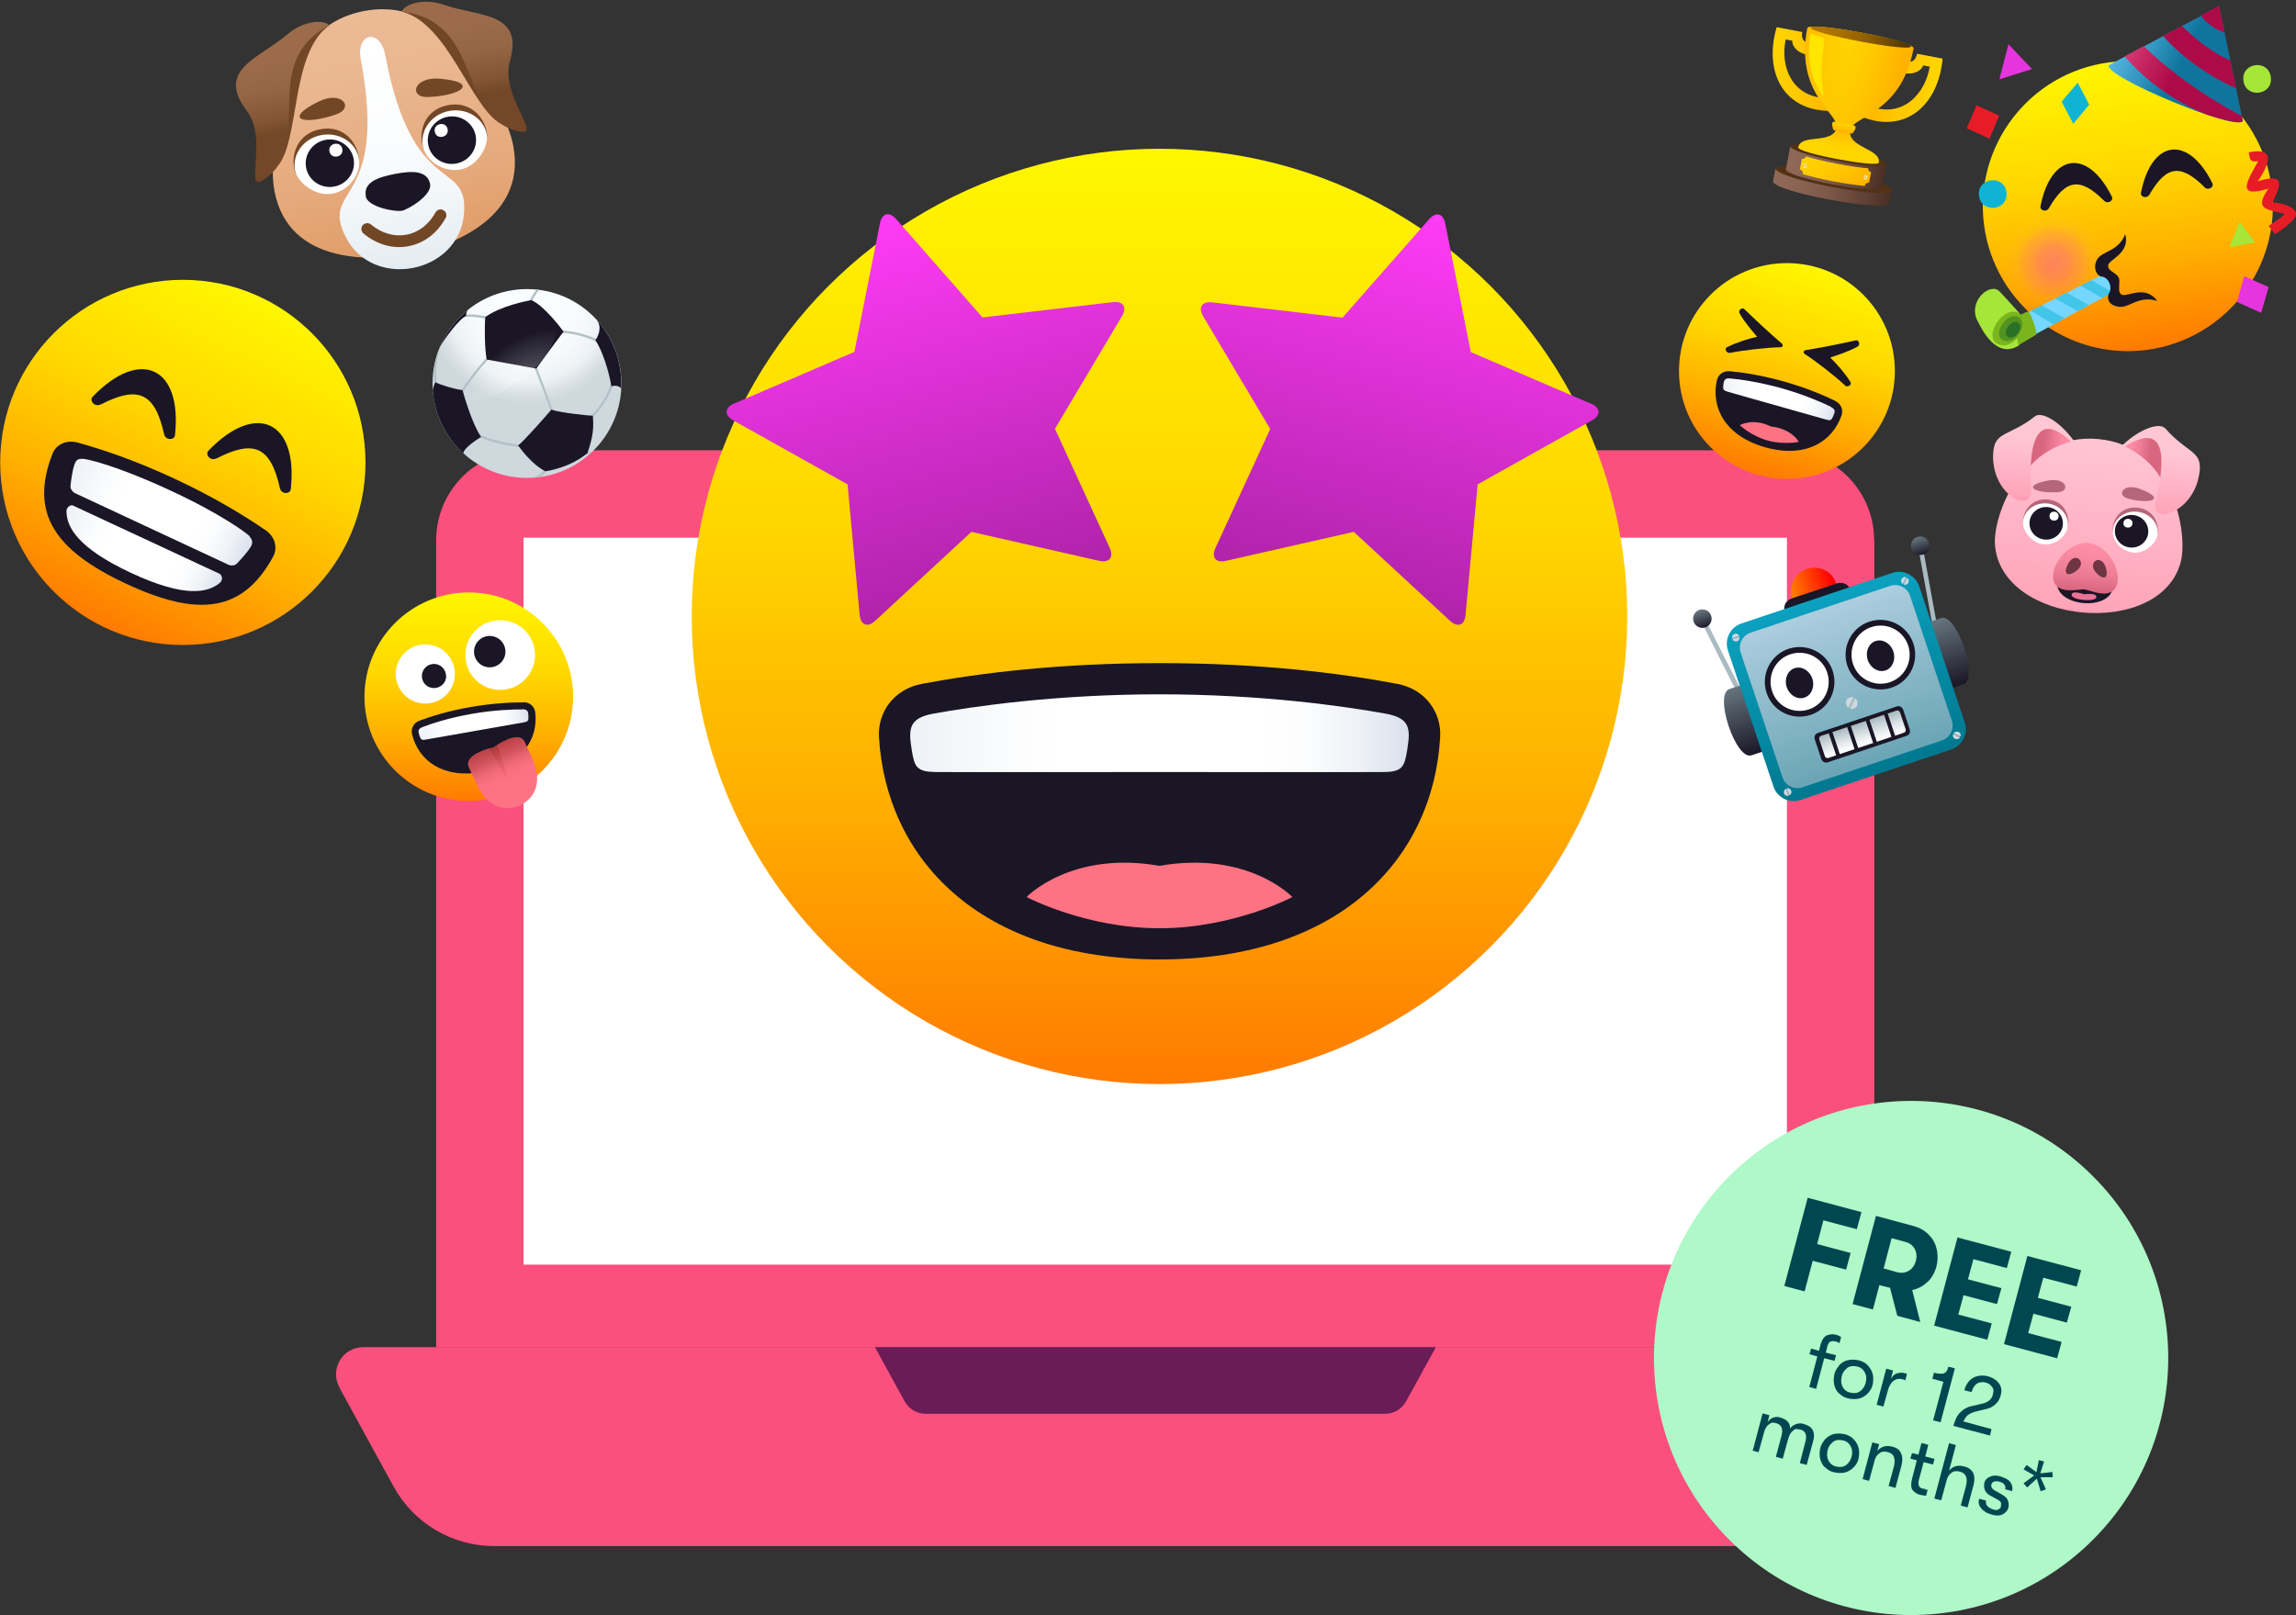 <?xml version="1.0" encoding="UTF-8"?>
<svg xmlns="http://www.w3.org/2000/svg" xmlns:xlink="http://www.w3.org/1999/xlink" version="1.1" viewBox="0 0 1140.2 802.3">
  <rect x="0" y="0" width="1140.2" height="802.3" fill="#333333" stroke="none"/>
  <defs>
    <style>
      .cls-1 {
        fill: #297124;
      }

      .cls-2 {
        fill: #aff8c8;
      }

      .cls-3 {
        fill: #b3c2c6;
      }

      .cls-4 {
        fill: #fd7383;
      }

      .cls-5 {
        fill: #cfd8dd;
      }

      .cls-6 {
        fill: #feec9a;
      }

      .cls-7 {
        fill: #7ab51d;
      }

      .cls-8, .cls-9 {
        fill: #0fb4d4;
      }

      .cls-10 {
        fill: url(#radial-gradient);
      }

      .cls-10, .cls-9, .cls-11, .cls-12 {
        isolation: isolate;
      }

      .cls-10, .cls-12 {
        opacity: .6;
      }

      .cls-13 {
        fill: #d47706;
      }

      .cls-14 {
        fill: #fb507e;
      }

      .cls-15 {
        fill: url(#radial-gradient-6);
      }

      .cls-16 {
        fill: url(#radial-gradient-5);
      }

      .cls-17 {
        fill: url(#radial-gradient-3);
      }

      .cls-18 {
        fill: url(#linear-gradient-8);
      }

      .cls-19 {
        fill: url(#linear-gradient-7);
      }

      .cls-20 {
        fill: url(#linear-gradient-5);
      }

      .cls-21 {
        fill: url(#linear-gradient-6);
      }

      .cls-22 {
        fill: url(#linear-gradient-9);
      }

      .cls-23 {
        fill: url(#linear-gradient-4);
      }

      .cls-24 {
        fill: url(#linear-gradient-3);
      }

      .cls-25 {
        fill: url(#linear-gradient-2);
      }

      .cls-26 {
        fill: #1a1626;
      }

      .cls-27 {
        fill: url(#linear-gradient);
      }

      .cls-28 {
        fill: #6e3542;
      }

      .cls-29 {
        fill: #aabbc2;
      }

      .cls-30 {
        fill: #529320;
      }

      .cls-31 {
        fill: #75d6ff;
      }

      .cls-32 {
        fill: #ed7196;
      }

      .cls-9 {
        opacity: .5;
      }

      .cls-33 {
        fill: #a6e639;
      }

      .cls-34 {
        fill: #fff;
      }

      .cls-35 {
        fill: #ffe600;
      }

      .cls-36 {
        fill: #e81c27;
      }

      .cls-37 {
        fill: #b5667a;
      }

      .cls-38 {
        fill: url(#linear-gradient-40);
      }

      .cls-39 {
        fill: url(#linear-gradient-41);
      }

      .cls-40 {
        fill: url(#linear-gradient-42);
      }

      .cls-41 {
        fill: url(#linear-gradient-10);
      }

      .cls-42 {
        fill: url(#linear-gradient-11);
      }

      .cls-43 {
        fill: url(#linear-gradient-12);
      }

      .cls-44 {
        fill: url(#linear-gradient-13);
      }

      .cls-45 {
        fill: url(#linear-gradient-19);
      }

      .cls-46 {
        fill: url(#linear-gradient-14);
      }

      .cls-47 {
        fill: url(#linear-gradient-21);
      }

      .cls-48 {
        fill: url(#linear-gradient-20);
      }

      .cls-49 {
        fill: url(#linear-gradient-22);
      }

      .cls-50 {
        fill: url(#linear-gradient-23);
      }

      .cls-51 {
        fill: url(#linear-gradient-28);
      }

      .cls-52 {
        fill: url(#linear-gradient-25);
      }

      .cls-53 {
        fill: url(#linear-gradient-32);
      }

      .cls-54 {
        fill: url(#linear-gradient-31);
      }

      .cls-55 {
        fill: url(#linear-gradient-33);
      }

      .cls-56 {
        fill: url(#linear-gradient-30);
      }

      .cls-57 {
        fill: url(#linear-gradient-15);
      }

      .cls-58 {
        fill: url(#linear-gradient-16);
      }

      .cls-59 {
        fill: url(#linear-gradient-17);
      }

      .cls-60 {
        fill: url(#linear-gradient-18);
      }

      .cls-61 {
        fill: url(#linear-gradient-35);
      }

      .cls-62 {
        fill: url(#linear-gradient-34);
      }

      .cls-63 {
        fill: url(#linear-gradient-36);
      }

      .cls-64 {
        fill: url(#linear-gradient-38);
      }

      .cls-65 {
        fill: url(#linear-gradient-27);
      }

      .cls-66 {
        fill: url(#linear-gradient-24);
      }

      .cls-67 {
        fill: url(#linear-gradient-26);
      }

      .cls-68 {
        fill: url(#linear-gradient-29);
      }

      .cls-69 {
        fill: url(#linear-gradient-37);
      }

      .cls-70 {
        fill: url(#linear-gradient-39);
      }

      .cls-71 {
        fill: #724726;
      }

      .cls-72 {
        fill: #e635de;
      }

      .cls-73 {
        fill: #014751;
      }

      .cls-74 {
        fill: #523214;
      }

      .cls-11 {
        fill: url(#radial-gradient-4);
        opacity: .3;
      }

      .cls-12 {
        fill: url(#radial-gradient-2);
      }

      .cls-75 {
        fill: #691c56;
      }
    </style>
    <linearGradient id="linear-gradient" x1="575.8" y1="264.5" x2="575.8" y2="729.1" gradientTransform="translate(0 803) scale(1 -1)" gradientUnits="userSpaceOnUse">
      <stop offset="0" stop-color="#ff7b00"/>
      <stop offset=".3" stop-color="#ffae00"/>
      <stop offset=".6" stop-color="#ffd600"/>
      <stop offset=".9" stop-color="#fe0"/>
      <stop offset="1" stop-color="#fff700"/>
    </linearGradient>
    <linearGradient id="linear-gradient-2" x1="452" y1="438.8" x2="699.6" y2="438.8" gradientTransform="translate(0 803) scale(1 -1)" gradientUnits="userSpaceOnUse">
      <stop offset="0" stop-color="#cfd7e6"/>
      <stop offset="0" stop-color="#dae0ec"/>
      <stop offset="0" stop-color="#eef1f6"/>
      <stop offset=".2" stop-color="#fbfcfd"/>
      <stop offset=".3" stop-color="#fff"/>
      <stop offset=".7" stop-color="#fff"/>
      <stop offset=".8" stop-color="#fbfcfd"/>
      <stop offset=".9" stop-color="#eef1f6"/>
      <stop offset="1" stop-color="#dae0ec"/>
      <stop offset="1" stop-color="#cfd7e6"/>
    </linearGradient>
    <linearGradient id="linear-gradient-3" x1="861.2" y1="1118.4" x2="861.2" y2="1312.9" gradientTransform="translate(-457.1 1151.9) rotate(15) scale(1 -1)" gradientUnits="userSpaceOnUse">
      <stop offset="0" stop-color="#b023aa"/>
      <stop offset="1" stop-color="#ff3bf6"/>
    </linearGradient>
    <linearGradient id="linear-gradient-4" x1="154.9" y1="-8" x2="154.9" y2="186.6" gradientTransform="translate(338.8 326.8) rotate(-15) scale(1 -1)" gradientUnits="userSpaceOnUse">
      <stop offset="0" stop-color="#b023aa"/>
      <stop offset="1" stop-color="#ff3bf6"/>
    </linearGradient>
    <linearGradient id="linear-gradient-5" x1="747.2" y1="2104.5" x2="770.3" y2="2104.5" gradientTransform="translate(-489.2 -1466.6) rotate(-18.5)" gradientUnits="userSpaceOnUse">
      <stop offset="0" stop-color="#f80"/>
      <stop offset="1" stop-color="red"/>
    </linearGradient>
    <linearGradient id="linear-gradient-6" x1="510.5" y1="2442" x2="512.1" y2="2433" gradientTransform="translate(-766.8 -1590.4) rotate(-28.5)" gradientUnits="userSpaceOnUse">
      <stop offset="0" stop-color="#1a1626"/>
      <stop offset="1" stop-color="#65747d"/>
    </linearGradient>
    <linearGradient id="linear-gradient-7" x1="949.6" y1="1744" x2="948" y2="1735" gradientTransform="translate(-241.8 -1308.8) rotate(-8.5)" gradientUnits="userSpaceOnUse">
      <stop offset="0" stop-color="#1a1626"/>
      <stop offset="1" stop-color="#65747d"/>
    </linearGradient>
    <linearGradient id="linear-gradient-8" x1="862.5" y1="493.9" x2="862.5" y2="528.6" gradientTransform="translate(261.3 1099.9) rotate(-18.5) scale(1 -1)" gradientUnits="userSpaceOnUse">
      <stop offset="0" stop-color="#1a1626"/>
      <stop offset="1" stop-color="#65747d"/>
    </linearGradient>
    <linearGradient id="linear-gradient-9" x1="862.6" y1="465" x2="862.6" y2="557.5" gradientTransform="translate(261.3 1099.9) rotate(-18.5) scale(1 -1)" gradientUnits="userSpaceOnUse">
      <stop offset="0" stop-color="#00788f"/>
      <stop offset="1" stop-color="#0ba1bf"/>
    </linearGradient>
    <linearGradient id="linear-gradient-10" x1="862.5" y1="551.7" x2="862.5" y2="470.8" gradientTransform="translate(261.3 1099.9) rotate(-18.5) scale(1 -1)" gradientUnits="userSpaceOnUse">
      <stop offset="0" stop-color="#accddd"/>
      <stop offset="1" stop-color="#6aa5b5"/>
    </linearGradient>
    <linearGradient id="linear-gradient-11" x1="862.6" y1="480.4" x2="862.6" y2="492" gradientTransform="translate(261.3 1099.9) rotate(-18.5) scale(1 -1)" gradientUnits="userSpaceOnUse">
      <stop offset="0" stop-color="#fff"/>
      <stop offset=".2" stop-color="#f6f8f9"/>
      <stop offset=".5" stop-color="#dee4e7"/>
      <stop offset=".9" stop-color="#b6c5cb"/>
      <stop offset="1" stop-color="#aabbc2"/>
    </linearGradient>
    <linearGradient id="linear-gradient-12" x1="122.6" y1="667.2" x2="122.6" y2="790.3" gradientTransform="translate(207 804.7) rotate(-10.7) scale(1 -1)" gradientUnits="userSpaceOnUse">
      <stop offset="0" stop-color="#e09c67"/>
      <stop offset=".3" stop-color="#e5a97b"/>
      <stop offset=".7" stop-color="#e9b68f"/>
      <stop offset="1" stop-color="#ebbb96"/>
    </linearGradient>
    <linearGradient id="linear-gradient-13" x1="78.7" y1="716.4" x2="78.7" y2="789.3" gradientTransform="translate(207 804.7) rotate(-10.7) scale(1 -1)" gradientUnits="userSpaceOnUse">
      <stop offset=".3" stop-color="#734727"/>
      <stop offset=".4" stop-color="#835534"/>
      <stop offset=".6" stop-color="#956644"/>
      <stop offset=".8" stop-color="#9c6c4a"/>
    </linearGradient>
    <linearGradient id="linear-gradient-14" x1="166.6" y1="716.5" x2="166.6" y2="789.4" gradientTransform="translate(207 804.7) rotate(-10.7) scale(1 -1)" gradientUnits="userSpaceOnUse">
      <stop offset=".3" stop-color="#734727"/>
      <stop offset=".4" stop-color="#835534"/>
      <stop offset=".6" stop-color="#956644"/>
      <stop offset=".8" stop-color="#9c6c4a"/>
    </linearGradient>
    <linearGradient id="linear-gradient-15" x1="122.7" y1="660.3" x2="122.7" y2="777" gradientTransform="translate(207 804.7) rotate(-10.7) scale(1 -1)" gradientUnits="userSpaceOnUse">
      <stop offset="0" stop-color="#e1eaf0"/>
      <stop offset="0" stop-color="#e4ecf2"/>
      <stop offset=".3" stop-color="#f3f7f9"/>
      <stop offset=".6" stop-color="#fcfdfe"/>
      <stop offset="1" stop-color="#fff"/>
    </linearGradient>
    <linearGradient id="linear-gradient-16" x1="-4198.2" y1="676.2" x2="-4198.2" y2="820.2" gradientTransform="translate(-3005.8 1398.4) rotate(172.4)" gradientUnits="userSpaceOnUse">
      <stop offset="0" stop-color="#ff7b00"/>
      <stop offset=".3" stop-color="#ffae00"/>
      <stop offset=".6" stop-color="#ffd600"/>
      <stop offset=".9" stop-color="#fe0"/>
      <stop offset="1" stop-color="#fff700"/>
    </linearGradient>
    <radialGradient id="radial-gradient" cx="964" cy="725.5" fx="964" fy="725.5" r="25.9" gradientTransform="translate(-184 49.9) rotate(40.8) scale(1 -1)" gradientUnits="userSpaceOnUse">
      <stop offset="0" stop-color="#ff6399"/>
      <stop offset=".3" stop-color="#ff6795" stop-opacity=".8"/>
      <stop offset=".4" stop-color="#ff7489" stop-opacity=".7"/>
      <stop offset=".6" stop-color="#ff8875" stop-opacity=".5"/>
      <stop offset=".7" stop-color="#ffa55a" stop-opacity=".3"/>
      <stop offset=".9" stop-color="#ffca36" stop-opacity=".1"/>
      <stop offset="1" stop-color="#ffe81a" stop-opacity="0"/>
    </radialGradient>
    <radialGradient id="radial-gradient-2" cx="1042" cy="708.3" fx="1042" fy="708.3" r="25.9" gradientTransform="translate(0 2)" gradientUnits="userSpaceOnUse">
      <stop offset="0" stop-color="#ff6399"/>
      <stop offset=".3" stop-color="#ff6795" stop-opacity=".8"/>
      <stop offset=".4" stop-color="#ff7489" stop-opacity=".7"/>
      <stop offset=".6" stop-color="#ff8875" stop-opacity=".5"/>
      <stop offset=".7" stop-color="#ffa55a" stop-opacity=".3"/>
      <stop offset=".9" stop-color="#ffca36" stop-opacity=".1"/>
      <stop offset="1" stop-color="#ffe81a" stop-opacity="0"/>
    </radialGradient>
    <linearGradient id="linear-gradient-17" x1="574.5" y1="2313.7" x2="618.3" y2="2357.5" gradientTransform="translate(-582 -1951) rotate(-15.9) scale(1.1 1) skewX(8.4)" gradientUnits="userSpaceOnUse">
      <stop offset="0" stop-color="#75d6ff"/>
      <stop offset=".3" stop-color="#71d2fb"/>
      <stop offset=".5" stop-color="#64c5ee"/>
      <stop offset=".6" stop-color="#4eb0da"/>
      <stop offset=".8" stop-color="#3093bd"/>
      <stop offset="1" stop-color="#10749e"/>
    </linearGradient>
    <linearGradient id="linear-gradient-18" x1="607.6" y1="2315.9" x2="616.3" y2="2324.7" gradientTransform="translate(-582 -1951) rotate(-15.9) scale(1.1 1) skewX(8.4)" gradientUnits="userSpaceOnUse">
      <stop offset=".2" stop-color="#e84d88"/>
      <stop offset=".4" stop-color="#e34883"/>
      <stop offset=".6" stop-color="#d53874"/>
      <stop offset=".8" stop-color="#bf1f5b"/>
      <stop offset="1" stop-color="#ad0b48"/>
    </linearGradient>
    <linearGradient id="linear-gradient-19" x1="565.8" y1="2328.5" x2="606.6" y2="2369.3" gradientTransform="translate(-582 -1951) rotate(-15.9) scale(1.1 1) skewX(8.4)" gradientUnits="userSpaceOnUse">
      <stop offset=".2" stop-color="#e84d88"/>
      <stop offset=".4" stop-color="#e34883"/>
      <stop offset=".6" stop-color="#d53874"/>
      <stop offset=".8" stop-color="#bf1f5b"/>
      <stop offset="1" stop-color="#ad0b48"/>
    </linearGradient>
    <linearGradient id="linear-gradient-20" x1="585.7" y1="2323.3" x2="612.7" y2="2350.3" gradientTransform="translate(-582 -1951) rotate(-15.9) scale(1.1 1) skewX(8.4)" gradientUnits="userSpaceOnUse">
      <stop offset=".2" stop-color="#e84d88"/>
      <stop offset=".4" stop-color="#e34883"/>
      <stop offset=".6" stop-color="#d53874"/>
      <stop offset=".8" stop-color="#bf1f5b"/>
      <stop offset="1" stop-color="#ad0b48"/>
    </linearGradient>
    <radialGradient id="radial-gradient-3" cx="174.2" cy="624" fx="174.2" fy="624" r="51" gradientTransform="translate(70.8 836.6) scale(1.1 -1.1)" gradientUnits="userSpaceOnUse">
      <stop offset=".3" stop-color="#fafdff"/>
      <stop offset=".5" stop-color="#f7fafc"/>
      <stop offset=".7" stop-color="#edf2f4"/>
      <stop offset=".8" stop-color="#dce3e7"/>
      <stop offset=".9" stop-color="#cfd8dd"/>
    </radialGradient>
    <radialGradient id="radial-gradient-4" cx="1770.5" cy="2206" fx="1770.5" fy="2206" r="34.5" gradientTransform="translate(-2135.1 694.2) rotate(52.4) scale(.6 -1)" gradientUnits="userSpaceOnUse">
      <stop offset="0" stop-color="#fff"/>
      <stop offset="1" stop-color="#fff" stop-opacity="0"/>
    </radialGradient>
    <linearGradient id="linear-gradient-21" x1="232.9" y1="418.1" x2="232.9" y2="521.7" gradientTransform="translate(-.1 816) scale(1 -1)" gradientUnits="userSpaceOnUse">
      <stop offset="0" stop-color="#ff7b00"/>
      <stop offset=".3" stop-color="#ffae00"/>
      <stop offset=".6" stop-color="#ffd600"/>
      <stop offset=".9" stop-color="#fe0"/>
      <stop offset="1" stop-color="#fff700"/>
    </linearGradient>
    <linearGradient id="linear-gradient-22" x1="49.8" y1="223.8" x2="105.1" y2="223.8" gradientTransform="translate(197.7 592.7) rotate(-10) scale(1 -1)" gradientUnits="userSpaceOnUse">
      <stop offset="0" stop-color="#cfd7e6"/>
      <stop offset="0" stop-color="#dae0ec"/>
      <stop offset="0" stop-color="#eef1f6"/>
      <stop offset=".2" stop-color="#fbfcfd"/>
      <stop offset=".3" stop-color="#fff"/>
      <stop offset=".7" stop-color="#fff"/>
      <stop offset=".8" stop-color="#fbfcfd"/>
      <stop offset=".9" stop-color="#eef1f6"/>
      <stop offset="1" stop-color="#dae0ec"/>
      <stop offset="1" stop-color="#cfd7e6"/>
    </linearGradient>
    <linearGradient id="linear-gradient-23" x1="-91.6" y1="107.6" x2="-91.6" y2="75.2" gradientTransform="translate(380.8 427.3) rotate(-24.2) scale(1.1 -1)" gradientUnits="userSpaceOnUse">
      <stop offset="0" stop-color="#690900"/>
      <stop offset="0" stop-color="#76120b"/>
      <stop offset="0" stop-color="#9a2c2b"/>
      <stop offset="0" stop-color="#b94247"/>
      <stop offset=".2" stop-color="#d2545d"/>
      <stop offset=".3" stop-color="#e5626e"/>
      <stop offset=".4" stop-color="#f36c7a"/>
      <stop offset=".5" stop-color="#fb7181"/>
      <stop offset=".7" stop-color="#fd7383"/>
    </linearGradient>
    <linearGradient id="linear-gradient-24" x1="245.8" y1="432" x2="254.7" y2="412.2" gradientTransform="translate(-.7 803.2) scale(1 -1)" gradientUnits="userSpaceOnUse">
      <stop offset="0" stop-color="#420600" stop-opacity=".2"/>
      <stop offset="0" stop-color="#5f0800" stop-opacity=".2"/>
      <stop offset=".3" stop-color="#820b00" stop-opacity=".1"/>
      <stop offset=".5" stop-color="#9e0d00" stop-opacity=".1"/>
      <stop offset=".6" stop-color="#b20f00" stop-opacity=".1"/>
      <stop offset=".8" stop-color="#be1000" stop-opacity="0"/>
      <stop offset="1" stop-color="#c21000" stop-opacity="0"/>
    </linearGradient>
    <linearGradient id="linear-gradient-25" x1="-3180.7" y1="766.1" x2="-3145.2" y2="766.1" gradientTransform="translate(-2354.3 200.2) rotate(-169.3)" gradientUnits="userSpaceOnUse">
      <stop offset="0" stop-color="#ffb300"/>
      <stop offset=".5" stop-color="#ffc700"/>
      <stop offset="1" stop-color="#ffd500"/>
    </linearGradient>
    <linearGradient id="linear-gradient-26" x1="908.9" y1="766.6" x2="944.5" y2="766.6" gradientTransform="translate(-109 625) rotate(10.7) scale(1 -1)" gradientUnits="userSpaceOnUse">
      <stop offset="0" stop-color="#ffb300"/>
      <stop offset=".5" stop-color="#ffc700"/>
      <stop offset="1" stop-color="#ffd500"/>
    </linearGradient>
    <linearGradient id="linear-gradient-27" x1="912.4" y1="710.7" x2="971.3" y2="710.7" gradientTransform="translate(-147.9 617.6) rotate(10.7) scale(1 -1)" gradientUnits="userSpaceOnUse">
      <stop offset="0" stop-color="#916958"/>
      <stop offset=".2" stop-color="#8b6454"/>
      <stop offset=".5" stop-color="#7b5748"/>
      <stop offset=".8" stop-color="#5f4034"/>
      <stop offset="1" stop-color="#4a2f24"/>
    </linearGradient>
    <linearGradient id="linear-gradient-28" x1="917.5" y1="720.7" x2="966.2" y2="720.7" gradientTransform="translate(-147.9 617.6) rotate(10.7) scale(1 -1)" gradientUnits="userSpaceOnUse">
      <stop offset="0" stop-color="#916958"/>
      <stop offset=".2" stop-color="#8b6454"/>
      <stop offset=".5" stop-color="#7b5748"/>
      <stop offset=".8" stop-color="#5f4034"/>
      <stop offset="1" stop-color="#4a2f24"/>
    </linearGradient>
    <radialGradient id="radial-gradient-5" cx="937.6" cy="1154.6" fx="937.6" fy="1154.6" r="27.6" gradientTransform="translate(-645.3 3246.2) rotate(10.7) scale(1 -3)" gradientUnits="userSpaceOnUse">
      <stop offset="0" stop-color="#ffd500"/>
      <stop offset=".5" stop-color="#ffc700"/>
      <stop offset="1" stop-color="#ffb300"/>
    </radialGradient>
    <radialGradient id="radial-gradient-6" cx="941.4" cy="48.9" fx="941.4" fy="48.9" r="27.6" gradientTransform="translate(-13.5 -92.6) rotate(10.7) scale(1 -.4)" gradientUnits="userSpaceOnUse">
      <stop offset="0" stop-color="#ffb300"/>
      <stop offset=".5" stop-color="#ffc700"/>
      <stop offset="1" stop-color="#ffd500"/>
    </radialGradient>
    <linearGradient id="linear-gradient-29" x1="916.5" y1="787.8" x2="967.2" y2="787.8" gradientTransform="translate(-147.9 617.6) rotate(10.7) scale(1 -1)" gradientUnits="userSpaceOnUse">
      <stop offset="0" stop-color="#b37600"/>
      <stop offset=".2" stop-color="#ae7300"/>
      <stop offset=".4" stop-color="#a16a00"/>
      <stop offset=".6" stop-color="#8b5b00"/>
      <stop offset=".8" stop-color="#6c4700"/>
      <stop offset="1" stop-color="#4a3000"/>
    </linearGradient>
    <linearGradient id="linear-gradient-30" x1="942.1" y1="739.9" x2="942.1" y2="744.6" gradientTransform="translate(-147.9 617.6) rotate(10.7) scale(1 -1)" gradientUnits="userSpaceOnUse">
      <stop offset="0" stop-color="#ffb300"/>
      <stop offset=".5" stop-color="#ffc700"/>
      <stop offset="1" stop-color="#ffd500"/>
    </linearGradient>
    <linearGradient id="linear-gradient-31" x1="931.7" y1="730.5" x2="952" y2="710.1" gradientTransform="translate(-147.9 617.6) rotate(10.7) scale(1 -1)" gradientUnits="userSpaceOnUse">
      <stop offset="0" stop-color="#ffd500"/>
      <stop offset=".5" stop-color="#ffc700"/>
      <stop offset="1" stop-color="#ffb300"/>
    </linearGradient>
    <linearGradient id="linear-gradient-32" x1="1062.8" y1="474.8" x2="1062.8" y2="566.3" gradientTransform="translate(-67.9 677.6) rotate(5.3) scale(1 -1)" gradientUnits="userSpaceOnUse">
      <stop offset="0" stop-color="#ff9eb5"/>
      <stop offset="0" stop-color="#ffa4b9"/>
      <stop offset=".7" stop-color="#ffbdcd"/>
      <stop offset="1" stop-color="#ffc7d4"/>
    </linearGradient>
    <linearGradient id="linear-gradient-33" x1="1062.8" y1="484.6" x2="1062.8" y2="508.9" gradientTransform="translate(-67.9 677.6) rotate(5.3) scale(1 -1)" gradientUnits="userSpaceOnUse">
      <stop offset="0" stop-color="#d9667f"/>
      <stop offset=".3" stop-color="#eb7a93"/>
      <stop offset=".7" stop-color="#fa89a2"/>
      <stop offset="1" stop-color="#ff8fa8"/>
    </linearGradient>
    <linearGradient id="linear-gradient-34" x1="1075.9" y1="553.3" x2="1098.2" y2="553.3" gradientTransform="translate(-67.9 677.6) rotate(5.3) scale(1 -1)" gradientUnits="userSpaceOnUse">
      <stop offset="0" stop-color="#ff8fa8"/>
      <stop offset=".2" stop-color="#f989a2"/>
      <stop offset=".4" stop-color="#ea7891"/>
      <stop offset=".6" stop-color="#d9667f"/>
    </linearGradient>
    <linearGradient id="linear-gradient-35" x1="1094.7" y1="526.7" x2="1094.7" y2="570.1" gradientTransform="translate(-67.9 677.6) rotate(5.3) scale(1 -1)" gradientUnits="userSpaceOnUse">
      <stop offset="0" stop-color="#ff9eb5"/>
      <stop offset="0" stop-color="#ffa4b9"/>
      <stop offset=".5" stop-color="#ffbdcd"/>
      <stop offset=".7" stop-color="#ffc7d4"/>
    </linearGradient>
    <linearGradient id="linear-gradient-36" x1="-3306.9" y1="552" x2="-3284.5" y2="552" gradientTransform="translate(-2315.7 467.7) rotate(-174.7)" gradientUnits="userSpaceOnUse">
      <stop offset="0" stop-color="#ff8fa8"/>
      <stop offset=".2" stop-color="#f989a2"/>
      <stop offset=".4" stop-color="#ea7891"/>
      <stop offset=".6" stop-color="#d9667f"/>
    </linearGradient>
    <linearGradient id="linear-gradient-37" x1="-3288.6" y1="526.7" x2="-3288.6" y2="570" gradientTransform="translate(-2315.7 467.7) rotate(-174.7)" gradientUnits="userSpaceOnUse">
      <stop offset="0" stop-color="#ff9eb5"/>
      <stop offset="0" stop-color="#ffa4b9"/>
      <stop offset=".5" stop-color="#ffbdcd"/>
      <stop offset=".7" stop-color="#ffc7d4"/>
    </linearGradient>
    <linearGradient id="linear-gradient-38" x1="70.3" y1="812.7" x2="70.3" y2="994.1" gradientTransform="translate(-354.7 1018.7) rotate(25) scale(1 -1)" gradientUnits="userSpaceOnUse">
      <stop offset="0" stop-color="#ff7b00"/>
      <stop offset=".3" stop-color="#ffae00"/>
      <stop offset=".6" stop-color="#ffd600"/>
      <stop offset=".9" stop-color="#fe0"/>
      <stop offset="1" stop-color="#fff700"/>
    </linearGradient>
    <linearGradient id="linear-gradient-39" x1="22.1" y1="877.5" x2="118.8" y2="877.5" gradientTransform="translate(-354.7 1018.7) rotate(25) scale(1 -1)" gradientUnits="userSpaceOnUse">
      <stop offset="0" stop-color="#cfd7e6"/>
      <stop offset="0" stop-color="#dae0ec"/>
      <stop offset="0" stop-color="#eef1f6"/>
      <stop offset=".2" stop-color="#fbfcfd"/>
      <stop offset=".3" stop-color="#fff"/>
      <stop offset=".7" stop-color="#fff"/>
      <stop offset=".8" stop-color="#fbfcfd"/>
      <stop offset=".9" stop-color="#eef1f6"/>
      <stop offset="1" stop-color="#dae0ec"/>
      <stop offset="1" stop-color="#cfd7e6"/>
    </linearGradient>
    <linearGradient id="linear-gradient-40" x1="28.1" y1="851.8" x2="112.7" y2="851.8" gradientTransform="translate(-354.7 1018.7) rotate(25) scale(1 -1)" gradientUnits="userSpaceOnUse">
      <stop offset="0" stop-color="#cfd7e6"/>
      <stop offset="0" stop-color="#dae0ec"/>
      <stop offset="0" stop-color="#eef1f6"/>
      <stop offset=".2" stop-color="#fbfcfd"/>
      <stop offset=".3" stop-color="#fff"/>
      <stop offset=".7" stop-color="#fff"/>
      <stop offset=".8" stop-color="#fbfcfd"/>
      <stop offset=".9" stop-color="#eef1f6"/>
      <stop offset="1" stop-color="#dae0ec"/>
      <stop offset="1" stop-color="#cfd7e6"/>
    </linearGradient>
    <linearGradient id="linear-gradient-41" x1="940.9" y1="540.3" x2="940.9" y2="647.5" gradientTransform="translate(-178.9 500.7) rotate(15.7) scale(1 -1)" gradientUnits="userSpaceOnUse">
      <stop offset="0" stop-color="#ff7b00"/>
      <stop offset=".3" stop-color="#ffae00"/>
      <stop offset=".6" stop-color="#ffd600"/>
      <stop offset=".9" stop-color="#fe0"/>
      <stop offset="1" stop-color="#fff700"/>
    </linearGradient>
    <linearGradient id="linear-gradient-42" x1="911.8" y1="579.6" x2="968.9" y2="579.6" gradientTransform="translate(-178.9 500.7) rotate(15.7) scale(1 -1)" gradientUnits="userSpaceOnUse">
      <stop offset="0" stop-color="#cfd7e6"/>
      <stop offset="0" stop-color="#dae0ec"/>
      <stop offset="0" stop-color="#eef1f6"/>
      <stop offset=".2" stop-color="#fbfcfd"/>
      <stop offset=".3" stop-color="#fff"/>
      <stop offset=".7" stop-color="#fff"/>
      <stop offset=".8" stop-color="#fbfcfd"/>
      <stop offset=".9" stop-color="#eef1f6"/>
      <stop offset="1" stop-color="#dae0ec"/>
      <stop offset="1" stop-color="#cfd7e6"/>
    </linearGradient>
  </defs>
  <!-- Generator: Adobe Illustrator 28.6.0, SVG Export Plug-In . SVG Version: 1.2.0 Build 709)  -->
  <g>
    <g id="Layer_1">
      <g>
        <path class="cls-14" d="M930.8,268.4v400.9H216.6v-400.9c0-24.7,20-44.7,44.7-44.7h624.7c24.7,0,44.7,20,44.7,44.7h.1Z"/>
        <path class="cls-14" d="M168.5,689.2l27,49.3c10,18.2,29.1,29.5,49.8,29.5h656.7c20.8,0,39.9-11.3,49.8-29.5l27-49.3c4.9-9-1.6-20-11.8-20H180.4c-10.3,0-16.8,11-11.8,20h0Z"/>
        <rect class="cls-34" x="260" y="267.1" width="627.4" height="361.1"/>
        <path class="cls-75" d="M712.9,669.2h-278.4l10.4,19h0l4.4,8c2.1,3.7,6,6.1,10.3,6.1h228.3c4.3,0,8.2-2.3,10.3-6.1l5.3-9.6h0l9.5-17.3h0Z"/>
      </g>
      <g>
        <circle class="cls-27" cx="575.8" cy="306.2" r="232.3"/>
        <path class="cls-26" d="M693.9,339.7c-28.2-5.3-67.9-10.3-118-10.3s-89.9,5-118.1,10.3c-14.2,2.7-22,14.4-21.3,26.4,3.5,60,49.5,110.5,139.4,110.5s135.9-50.4,139.3-110.5c.7-11.9-7.1-23.7-21.3-26.4Z"/>
        <path class="cls-4" d="M509.8,445.6s29.3,15.5,66,15.5,66-15.5,66-15.5c0,0-22-23.2-66-15.5-44-7.7-66,15.5-66,15.5Z"/>
        <path class="cls-25" d="M688.1,354.5c-19.5-3.5-60.5-9.6-112.3-9.6s-92.9,6.1-112.3,9.6c-12.1,2.2-12.4,7.5-10.8,17.6,1.4,8.9,2.4,11.2,11.8,11.4,8.6.1,111.3,0,111.3,0,0,0,102.7.1,111.3,0,9.4-.1,10.4-2.5,11.8-11.4,1.6-10.1,1.4-15.4-10.8-17.6Z"/>
        <path class="cls-24" d="M790.2,200.6l-59.8-25.7-12.7-63.9c-1-5-4.6-6-8-2.1l-43,48.9-64.7-7.6c-5.1-.6-7.1,2.5-4.5,6.9l33.3,56-27.2,59.1c-2.1,4.7.2,7.6,5.2,6.4l63.5-14.4,47.8,44.2c3.8,3.5,7.3,2.2,7.7-3l6-64.8,56.8-31.8c4.5-2.5,4.3-6.2-.4-8.3h0Z"/>
        <path class="cls-23" d="M552.6,150.1l-64.7,7.6-42.9-48.9c-3.4-3.9-7-2.9-8,2.1l-12.7,63.9-59.8,25.7c-4.7,2-4.9,5.7-.4,8.3l56.8,31.8,6,64.8c.5,5.1,3.9,6.5,7.7,3l47.8-44.2,63.5,14.4c5,1.1,7.3-1.8,5.2-6.4l-27.2-59.2,33.3-56c2.6-4.4.6-7.5-4.5-6.9h0Z"/>
      </g>
      <g>
        <path class="cls-20" d="M911.9,289.9l-21.9,7.3c-2-6.1,1.2-12.6,7.3-14.6s12.6,1.2,14.6,7.3h0Z"/>
        <path class="cls-26" d="M886.4,304.5c-1-3,0-6.1,3.6-7.3l21.9-7.3c3.6-1.2,6.3.6,7.3,3.6l-32.9,11h.1Z"/>
        <polygon class="cls-29" points="844.9 308.9 846.9 307.8 865.1 343.7 863 344.8 844.9 308.9"/>
        <circle class="cls-21" cx="845.4" cy="307.3" r="4.6"/>
        <polygon class="cls-29" points="952.7 272.4 954.9 272 962.1 311.6 959.9 312 952.7 272.4"/>
        <circle class="cls-19" cx="953.6" cy="271.1" r="4.6"/>
        <path class="cls-18" d="M964,307l-105.2,35.3c-7.8,2.6,3.2,35.5,11,32.9l105.2-35.3c7.8-2.6-3.2-35.5-11-32.9Z"/>
        <path class="cls-22" d="M975.7,358.9c1.9,5.5-1.2,11.6-6.7,13.4l-74.9,25.1c-5.5,1.9-11.6-1.2-13.4-6.7l-22.6-67.6c-1.9-5.5,1.2-11.6,6.7-13.4l74.9-25.1c5.5-1.9,11.6,1.2,13.4,6.7l22.6,67.6Z"/>
        <path class="cls-5" d="M889.5,392.8c-.3-.9-1.2-1.4-2.1-1.3l1.2,3.6c.8-.4,1.3-1.4.9-2.3h0Z"/>
        <path class="cls-5" d="M885.9,394.1c.3.9,1.2,1.4,2.2,1.3l-1.2-3.6c-.8.4-1.3,1.4-.9,2.3h0Z"/>
        <path class="cls-29" d="M888.5,394.9l-1-3.1s-.5.1-.6.2l1,3.1s.5-.1.6-.2Z"/>
        <path class="cls-5" d="M972.6,363.6c-.9-.4-1.9-.2-2.4.6l3.4,1.7c.3-.9,0-1.9-1-2.3h0Z"/>
        <path class="cls-5" d="M970.9,367c.9.4,1.9.2,2.4-.6l-3.4-1.7c-.3.9,0,1.9,1,2.3h0Z"/>
        <path class="cls-29" d="M973.3,365.8l-2.9-1.4s-.2.4-.3.5l2.9,1.4s.2-.4.3-.5Z"/>
        <path class="cls-5" d="M861.4,314.9c-.9.3-1.4,1.2-1.3,2.1l3.6-1.2c-.4-.8-1.4-1.3-2.3-.9Z"/>
        <path class="cls-5" d="M862.6,318.6c.9-.3,1.4-1.2,1.3-2.2l-3.6,1.2c.4.8,1.4,1.3,2.3.9h0Z"/>
        <path class="cls-29" d="M863.5,315.9l-3.1,1s0,.5.2.6l3.1-1s0-.5-.2-.6Z"/>
        <path class="cls-5" d="M944.3,287.7c-.4.9-.2,1.9.6,2.4l1.7-3.4c-.9-.3-1.9.1-2.3,1Z"/>
        <path class="cls-5" d="M947.7,289.4c.4-.9.2-1.9-.6-2.4l-1.7,3.4c.9.3,1.9-.1,2.3-1Z"/>
        <path class="cls-29" d="M946.5,287l-1.4,2.9s.4.2.5.3l1.4-2.9s-.4-.2-.5-.3Z"/>
        <path class="cls-41" d="M969.3,358c1.3,4-.8,8.4-4.9,9.8l-69.4,23.3c-4,1.3-8.4-.8-9.8-4.9l-20.8-62.1c-1.3-4,.8-8.4,4.9-9.8l69.4-23.3c4-1.3,8.4.8,9.8,4.9l20.8,62.1Z"/>
        <path class="cls-26" d="M939.4,341.6c-9.1,3-18.9-1.8-22-10.9-3-9.1,1.9-18.9,10.9-21.9s18.9,1.8,21.9,10.9-1.8,18.9-10.9,21.9h0Z"/>
        <path class="cls-34" d="M938.5,338.9c-7.6,2.5-15.8-1.5-18.3-9.1s1.5-15.8,9.1-18.3,15.7,1.5,18.3,9.1c2.5,7.6-1.5,15.7-9.1,18.3Z"/>
        <ellipse class="cls-26" cx="933.9" cy="325.7" rx="6.7" ry="7.7" transform="translate(-55.1 313.2) rotate(-18.5)"/>
        <path class="cls-26" d="M899.2,355.1c-9.1,3-18.9-1.8-21.9-10.9s1.9-18.9,10.9-21.9c9.1-3,18.9,1.8,21.9,10.9s-1.8,18.9-10.9,21.9Z"/>
        <path class="cls-34" d="M898.3,352.4c-7.6,2.5-15.8-1.5-18.3-9.1s1.5-15.8,9.1-18.3,15.8,1.5,18.3,9.1-1.5,15.7-9.1,18.3Z"/>
        <ellipse class="cls-26" cx="893.6" cy="339.2" rx="6.7" ry="7.7" transform="translate(-61.4 301.1) rotate(-18.5)"/>
        <path class="cls-26" d="M948.4,362.4c.4,1.3-.2,2.7-1.5,3.1l-39.3,13.2c-1.3.4-2.6-.3-3.1-1.6l-3.3-9.9c-.4-1.3.2-2.7,1.5-3.1l39.3-13.2c1.3-.4,2.6.3,3.1,1.6l3.3,9.9Z"/>
        <path class="cls-42" d="M946.3,362.1c.3.8,0,1.6-.9,1.9l-37.4,12.5c-.8.3-1.6-.2-1.8-1l-2.7-8.1c-.3-.8,0-1.6.9-1.9l37.4-12.5c.8-.3,1.6.2,1.8,1l2.7,8.1Z"/>
        <rect class="cls-26" x="910" y="363.1" width="1.9" height="13" transform="translate(-70.2 308.1) rotate(-18.5)"/>
        <rect class="cls-26" x="919.2" y="360.1" width="1.9" height="13" transform="translate(-68.8 310.9) rotate(-18.5)"/>
        <rect class="cls-26" x="928.4" y="357" width="1.9" height="13" transform="translate(-67.3 313.7) rotate(-18.5)"/>
        <rect class="cls-26" x="937.5" y="353.9" width="1.9" height="13" transform="translate(-65.9 316.4) rotate(-18.5)"/>
        <path class="cls-5" d="M917,347.9c-.6,1.3-.2,2.8.9,3.6l2.5-5.1c-1.3-.4-2.8.2-3.5,1.5h0Z"/>
        <path class="cls-5" d="M922.2,350.5c.6-1.3.2-2.8-.9-3.6l-2.5,5.1c1.3.4,2.8-.2,3.5-1.5h0Z"/>
        <path class="cls-29" d="M920.3,346.9l-2.2,4.4s.7.4.8.4l2.2-4.4s-.7-.3-.8-.4Z"/>
      </g>
      <g>
        <path class="cls-43" d="M202,6.3c-12.9-4-29.9-.8-40.5,7.6-15.8,12.6-29.6,57.4-25.2,81,7.1,37.7,50.8,34.5,67.3,31.4s58.4-16,51.3-53.8c-4.5-23.6-33.6-60.4-53-66.3h0Z"/>
        <path id="Shape" class="cls-71" d="M163.5,12.6c-19.3,13.8-14.5,56.5-25.4,69.6-12.9-31.7,14.9-76.9,25.4-69.6h0Z"/>
        <path id="Shape-2" class="cls-44" d="M142.8,17c-13.9,12-35.9,17.5-20.2,38.1,10.8,14.2-1.9,41.1,8.5,34.1,26.1-17.6-3.6-57.6,32.4-76.6-2.4-2.9-12.6-2.6-20.7,4.4h0Z"/>
        <path id="Shape-3" class="cls-71" d="M199.6,5.8c23,5.8,34.1,47.3,49,55.6.4-34.2-41.9-66.2-49-55.6h0Z"/>
        <path id="Shape-4" class="cls-46" d="M220.5,2.4c17.3,6.1,39.8,3.2,32.7,28.1-4.9,17.2,16.8,37.6,4.4,34.8-30.7-6.9-17.6-55-58.1-59.5,1.2-3.6,10.8-7,20.9-3.4,0,0,.1,0,.1,0Z"/>
        <path class="cls-57" d="M191.3,27.4c-2.5-13.5-14.7-11.2-12.1,2.3,13.7,72.8-20.4,62.3-7.6,87.9,13.3,26.6,56,18.5,58.8-11.1,2.6-28.5-25.3-6.3-39.1-79.1h0Z"/>
        <path class="cls-71" d="M202.9,122.3h0c-7.8,1.5-15.7-.8-22.4-6.3-1.2-1-1.4-2.9-.4-4.1s2.9-1.4,4.1-.4c5.3,4.4,11.5,6.2,17.6,5.1h0c6-1.1,11.2-5.1,14.5-11.1.8-1.4,2.5-1.9,3.9-1.1s1.9,2.5,1.1,3.9c-4.2,7.6-10.8,12.6-18.5,14h0Z"/>
        <path class="cls-71" d="M158.1,50.5c-17.9,8.9-7.2,11.9,8.9,6.3,9.1-3.2,2.9-12.1-8.9-6.3Z"/>
        <path class="cls-71" d="M218.4,39.1c-13.1-1.1-15.6,9.4-6,9.1,17-.6,25.9-7.4,6-9.1Z"/>
        <path id="Shape-5" class="cls-26" d="M181.7,97.5c-1.3-6.8,5.6-9.4,14.4-11.1,8.8-1.7,16.2-1.7,17.5,5.1,1,5.4-10.8,12.6-14.1,13.2s-16.9-1.8-17.9-7.2h.1Z"/>
        <path class="cls-71" d="M222.6,52.2c-12.1,2.3-15,13.5-12.4,21.3,1.9,5.8,32,0,31.7-6-.5-8.9-8.2-17.4-19.3-15.3Z"/>
        <path class="cls-34" d="M223.1,55.1c-8.7,1.6-14.6,9.5-13.1,17.5,1.3,6.9,9.8,13.2,18.6,11.6s14.2-11.9,13.1-17.5c-1.5-8-9.8-13.2-18.6-11.6Z"/>
        <ellipse class="cls-26" cx="224.4" cy="69.6" rx="12" ry="11.8" transform="translate(-9 42.9) rotate(-10.7)"/>
        <path class="cls-34" d="M222.3,64.2c.8,4.2-5.7,5.4-6.4,1.2-.8-4.2,5.7-5.4,6.4-1.2Z"/>
        <path class="cls-71" d="M159,64.2c12.1-2.3,18.8,7.1,19.3,15.3.3,6.1-29.8,11.8-31.7,6-2.8-8.5,1.3-19.2,12.4-21.3Z"/>
        <path class="cls-34" d="M159.6,67.1c8.7-1.6,17.1,3.5,18.6,11.6,1.3,6.9-4.3,15.9-13.1,17.5s-17.5-5.9-18.6-11.6c-1.5-8,4.3-15.9,13.1-17.5Z"/>
        <ellipse class="cls-26" cx="163.8" cy="81.1" rx="12" ry="11.8" transform="translate(-12.2 31.8) rotate(-10.7)"/>
        <path class="cls-34" d="M163.6,75.2c.8,4.2,7.2,3,6.4-1.2s-7.2-3-6.4,1.2Z"/>
      </g>
      <g>
        <path class="cls-58" d="M1047.2,31c-39.4,5.3-67.1,41.5-61.9,80.9,5.3,39.4,41.5,67.1,80.9,61.9,39.4-5.3,67.1-41.5,61.9-80.9-5.3-39.4-41.5-67.1-80.9-61.9Z"/>
        <path class="cls-26" d="M1094.8,93c-11.9-11.8-19-10.8-27.4,3.7-1.3,2.2-4.6,1.1-4.2-.9,5.2-26.6,23.5-29,35.5-4.7.9,1.8-2,3.7-3.9,2h0Z"/>
        <path class="cls-26" d="M1044.9,99.7c-11.9-11.8-19-10.8-27.4,3.7-1.3,2.2-4.6,1.1-4.2-.9,5.2-26.6,23.5-29,35.5-4.7.9,1.8-2,3.7-3.8,2h0Z"/>
        <circle class="cls-10" cx="1020" cy="130.3" r="25.9" transform="translate(245.2 806.3) rotate(-48.4)"/>
        <circle class="cls-12" cx="1098.6" cy="119.9" r="25.9"/>
        <path class="cls-33" d="M1004.4,157.4s-5.3-6.2-11.4-12.6c-4.6-4.9-15.8,4.8-11.1,14.3,2.7,5.5,9.8,19.3,20.7,12.5,1.8-4.7-1-6.3,1.9-14.2h-.1Z"/>
        <path class="cls-31" d="M1009.4,166.8c16.5-9,37.9-20.6,40.3-21.9,1.4-.7-1.7-10.4-3.9-9.3-2.9,1.4-24.2,12.2-40.5,20.5l4.1,10.8h0Z"/>
        <path class="cls-9" d="M1043.9,148c2.4-1.3,4.2-2.3,5.2-2.8-3.5-2-7-4-10.6-6-1.6.8-3.4,1.7-5.4,2.7,3.6,2,7.2,4,10.7,6.1h.1Z"/>
        <path class="cls-9" d="M1031.8,154.6c1.9-1.1,3.8-2.1,5.5-3l-10.9-6.2c-1.9.9-3.8,1.9-5.7,2.9l11.1,6.3Z"/>
        <path class="cls-9" d="M1019.8,161.1c1.1-.6,4.4-2.4,5.5-3l-11.4-6.4c-1.1.6-4.2,2.1-5.3,2.7l11.2,6.7h0Z"/>
        <path class="cls-7" d="M1011,166.3c1.2-.7-2.9-12.2-4.1-11.6-.9.4-6.9,3.3-6.9,3.3l2.3,13.5s8.1-4.8,8.8-5.2h0Z"/>
        <path class="cls-7" d="M991.9,170.8c-7.4-3.9,3.8-20.5,11.3-14.8,5.8,4.4-3.2,19.1-11.3,14.8Z"/>
        <path class="cls-30" d="M994.5,168.9c-5.5-2.9,2.8-15.2,8.4-11,4.3,3.3-2.4,14.2-8.4,11Z"/>
        <path class="cls-1" d="M997.2,167.3c-3.4-1.8,1.8-9.5,5.2-6.9,2.7,2-1.5,8.9-5.2,6.9Z"/>
        <path class="cls-26" d="M1047.4,145.7c1.9-3.7-.7-8.1-3.7-8.3-2.2-.2-4.5-3.9-2.5-8.1,2.3-4.8,10.6-3.9,14.2-13,2.6,9.6-8.3,12.7-8.5,15.5-.2,3,3.9,3.4,5.3,6.2,1,2.1-1.2,7.6,1.8,8.5,2.7.9,11.5-5.1,17.3,3-9.3-2.9-13.8,3.6-19,2.9-6.6-.9-5.6-5.6-5-6.8h0Z"/>
        <path class="cls-59" d="M1102,2.9l11.8,57.2c-2.6,5.5-69.3-22.2-66.6-27.7l54.9-29.4h-.1Z"/>
        <path class="cls-60" d="M1102,2.9l2.7,13.2s-7.1-1.9-11.8-8.4l9.1-4.9h0Z"/>
        <path class="cls-45" d="M1064.6,22.9c21.9,21.5,48.6,34.6,48.6,34.6l.5,2.5c-.8,1.8-8.3,0-17.9-3.1,0,0-22.9-8.2-40.7-28.9,0,0,9.5-5.1,9.5-5.1Z"/>
        <path class="cls-48" d="M1083.6,12.8c12.7,13,24,17.2,24,17.2l2.9,13.9s-20.8-8.5-36.3-26l9.5-5.1h0Z"/>
        <path class="cls-36" d="M1129.8,116.3l-3.2-4.1s5.7-3.4,8-5.9c-9.4-2.5-15.2-2.2-8.1-12.6-16.8,5.2-10.1-4.4-5.1-13.6-4.2.3-3.8-.3-4.7-4.4,14.2-2.9,9.7,6.6,4.6,14.3,12.9-3.9,12.1.8,7.2,10.5,5.4.4,11.4,2.5,11.7,5.6.4,3.6-10.4,10.2-10.4,10.2Z"/>
        <polygon class="cls-72" points="1009.1 34.3 992.9 39.4 997.4 22 1009.1 34.3"/>
        <polygon class="cls-33" points="1119.9 120.4 1107.2 122.8 1112.1 110.1 1119.9 120.4"/>
        <polygon class="cls-36" points="992.8 57.4 988 68.9 976.7 63.7 981.5 52.3 992.8 57.4"/>
        <polygon class="cls-8" points="1037.5 52 1029.6 61.5 1023.8 50.5 1031.8 41.1 1037.5 52"/>
        <polygon class="cls-72" points="1126.6 142.6 1122.9 155.4 1110.9 150 1114.5 137.2 1126.6 142.6"/>
        <path class="cls-33" d="M1127.7,38.3c1.2,9.1-12.4,10.9-13.6,1.8-1.2-9.1,12.4-10.9,13.6-1.8Z"/>
        <path class="cls-8" d="M996.4,95.5c1.2,9.1-12.4,10.9-13.6,1.8s12.4-10.9,13.6-1.8Z"/>
      </g>
      <g>
        <circle class="cls-17" cx="261.7" cy="190.5" r="46.9"/>
        <path class="cls-3" d="M246.2,159.8c-9.1-3.3-16.1-2.3-16.1-2.3l-.2-1.2c.3,0,7.3-1,16.7,2.4l-.4,1.1Z"/>
        <path class="cls-3" d="M301.3,172.4c-13.8-8.2-25.3-7-25.4-7v-1.2c.4,0,11.9-1.2,26,7.2l-.6,1Z"/>
        <path class="cls-3" d="M275,208.7c-2.6-8.7-11.2-30.2-11.3-30.4l1.1-.4c0,.2,8.6,21.8,11.3,30.5l-1.1.3h0Z"/>
        <path class="cls-3" d="M293.1,208.6l-.8-.9c9.4-8.3,11.8-19.5,11.8-19.6l1.1.2c0,.5-2.5,11.7-12.2,20.2h.1Z"/>
        <path class="cls-3" d="M264.8,222.6c-19.8-.8-30.2-7-30.7-7.3l.6-1c.1,0,10.7,6.3,30.1,7.1v1.2Z"/>
        <path class="cls-3" d="M227.2,199.2l-1-.5c0-.1,6.4-12.1,20.1-25.9l.8.8c-13.6,13.7-19.8,25.5-19.9,25.6h0Z"/>
        <path class="cls-3" d="M263.1,151.6s2.1-4.6,4.7-7.6c-.5,0-.9-.1-1.4-.2-2.4,3.1-4.2,7-4.3,7.3l1.1.5h-.1Z"/>
        <path class="cls-3" d="M288.8,225.1c1.2.4,2.6.6,3.8.6.4-.4.8-.7,1.2-1.1-1.2,0-3.1-.2-4.7-.7l-.3,1.1h0Z"/>
        <path class="cls-3" d="M273.7,230l-1.1-.3s-1.7,5.5-7.9,7.6c1.2,0,2.3-.2,3.5-.3,4.3-2.7,5.6-6.8,5.6-6.9h-.1Z"/>
        <path class="cls-3" d="M216,193.1l1.2-.2c-1.2-8.5-.2-15.3,1.1-19.9-1.3,3.2-2.2,6.5-2.8,9.9-.1,3,0,6.4.5,10.1h0Z"/>
        <path class="cls-26" d="M294.4,206.5c-1.9,0-15.7-1.4-20.6-3-1.6,1.9-13.1,15.1-16.5,17.8,1.2,1.6,6.7,9.3,13.5,12.8,2.2-.3,12.4-2,20.9-9,2.9-8.2,3.2-12.8,2.7-18.6Z"/>
        <path class="cls-26" d="M279.9,164.8c-1.3-1.9-9.9-13.1-16-15.7-2.6.4-15.5,3-22.9,8.4-.4,4.5-.4,15.2.7,21.1,2.4.4,15.1,2.8,24.6,4.5,2.2-3.1,11-15,13.5-18.3h.1Z"/>
        <path class="cls-26" d="M232.5,153.8c-6.1,4.9-11,11.3-14.1,18.6,2.4-4.2,9.5-13.9,13.1-15.5-.2-1.6.6-2.6,1-3.1Z"/>
        <path class="cls-26" d="M229.8,193.8c-5.1-.6-12.6-3.3-13.6-3.9-.9,1.8-1.1,3-1.3,3.9.9,12.4,6.6,23.5,15.2,31.4.2-2.9,7.6-7.3,8.8-8.2-4.5-6.5-8.6-20.9-9.2-23.2h.1Z"/>
        <path class="cls-26" d="M296.5,159.1c1.9,2.6,1.6,6.3-.8,9.9,5.4,8.6,7.7,21.4,7.9,22.9,2.2-.8,4.6.2,4.9,1.2v-2.7c0-12.1-4.6-23.1-12-31.4h0Z"/>
        <path class="cls-11" d="M259.5,188.3c-15.1,11.6-32.9,13.8-39.7,5-6.8-8.9-.1-25.5,15-37.1,15.1-11.6,32.9-13.8,39.7-5,6.8,8.9.1,25.5-15,37.1h0Z"/>
      </g>
      <g>
        <path class="cls-47" d="M232.8,294.3c28.6,0,51.8,23.2,51.8,51.8s-23.2,51.8-51.8,51.8-51.8-23.2-51.8-51.8,23.2-51.8,51.8-51.8Z"/>
        <path class="cls-34" d="M225.9,334.8c0,8.1-6.6,14.7-14.7,14.7s-14.7-6.6-14.7-14.7,6.6-14.7,14.7-14.7,14.7,6.6,14.7,14.7Z"/>
        <path class="cls-34" d="M265.7,325.4c0,9.5-7.7,17.3-17.3,17.3s-17.3-7.7-17.3-17.3,7.7-17.3,17.3-17.3,17.3,7.7,17.3,17.3Z"/>
        <path class="cls-26" d="M221.6,335.8c0,3.3-2.7,6-6.1,6s-6-2.7-6-6,2.7-6,6-6,6,2.7,6,6h.1Z"/>
        <path class="cls-26" d="M251,323.7c0,4.3-3.5,7.8-7.8,7.8s-7.8-3.5-7.8-7.8,3.5-7.8,7.8-7.8,7.8,3.5,7.8,7.8Z"/>
        <path class="cls-26" d="M260.1,348.9c-6.4,0-15.3.4-26.3,2.3s-19.6,4.6-25.5,6.8c-3,1.1-4.3,4-3.7,6.6,3.1,13.1,15.2,22.4,34.9,18.9,19.7-3.5,27.9-16.3,26.3-29.7-.3-2.6-2.5-4.9-5.7-5h0Z"/>
        <path class="cls-49" d="M259.4,352.4c-4.4,0-13.7.2-25.1,2.2-11.4,2-20.2,4.9-24.3,6.5-2.6,1-2.4,2.1-1.7,4.3.7,1.9,1,2.4,3,2,1.9-.3,24.5-4.3,24.5-4.3,0,0,22.6-4,24.5-4.3,2.1-.4,2.2-1,2.1-3,0-2.3-.3-3.4-3-3.5h0Z"/>
        <path class="cls-50" d="M232.8,381.1c.5,1.1,2.8,6.2,3.8,8.3,5.1,11.3,13.8,14.1,21.5,10.7,7.7-3.5,11.4-11.9,6.3-23.2-.9-2.1-3.3-7.1-3.8-8.3-3-6.7-15.5,2.6-15.5,2.6,0,0-15.3,3.2-12.3,9.9Z"/>
        <path class="cls-66" d="M242.9,371.7l11,19-7-20.8c-1.1.7-1.8,1.2-1.8,1.2,0,0-.9.2-2.1.5h0Z"/>
      </g>
      <g>
        <path class="cls-52" d="M897.9,21.2c-2.7-.5-3.4-2.7-2.9-5.3l-12.7-2.4c-6.5,22,3.2,41.7,26.9,41.6,2.8,0,1.2-6.3-1-6.3-19,0-24.2-16.7-21.4-29.2l3.3.6c-.4,2.1,2.1,5.9,6.7,6.8,7.7,1.5,1.1-5.8,1.1-5.8h0Z"/>
        <path class="cls-67" d="M947.4,30.6c2.7.5,4.1-1.3,4.6-3.9l12.7,2.4c-2,22.9-18.3,37.7-40.2,28.9-2.6-1,1.2-6.3,3.2-5.5,17.7,7,28.6-6.7,30.6-19.4l-3.3-.6c-.4,2.1-4.1,4.7-8.7,3.9-7.7-1.5,1.1-5.8,1.1-5.8h0Z"/>
        <path class="cls-65" d="M939.6,94.6l-57.9-10.9-1.2,6.3h0c-.4,1.9,8.9,5.6,28.2,9.2s29.3,3.6,29.6,1.7h0l1.2-6.3h.1Z"/>
        <path class="cls-74" d="M910,92.9c-38.6-7.3-37.1-14.8,1.4-7.5,38.6,7.3,37.1,14.8-1.4,7.5Z"/>
        <path class="cls-51" d="M934.7,93.1l2.2-11.6-47.8-9-2.2,11.6h0c-.3,1.5,7.4,4.5,23.3,7.5,15.9,3,24.2,3,24.5,1.5Z"/>
        <path class="cls-74" d="M912.4,80.1c-31.9-6-30.7-12.1,1.1-6,31.9,6,30.7,12.1-1.1,6Z"/>
        <path class="cls-16" d="M911.9,61.4l7.7,1.5c4.5-5.7,25.1-8.9,30.7-38.9.7-3.7-52.1-13.7-52.8-10-5.7,30,12.2,40.5,14.4,47.5h0Z"/>
        <path class="cls-15" d="M918.8,64.7l-6.7-1.3c-1.8,8.5-17.8,2.8-19.1,9.8-.5,2.8,39.5,10.3,40,7.6,1.3-6.9-15.6-7.5-14.2-16.1Z"/>
        <path class="cls-68" d="M949,23.1c-.6,2.9-50.4-6.5-49.8-9.4.6-2.9,50.4,6.5,49.8,9.4Z"/>
        <path class="cls-56" d="M920,66.2c-.7.6-9.4-1.2-9.6-1.8-.3-.9-1-3.3,0-3.9.6-.3,10.6,1.6,10.9,2.1.7,1-.7,3-1.4,3.7h0Z"/>
        <path class="cls-35" d="M899.1,16.7c0-.5,2.5,1.3,5.7,1.8s-2.2,8.6.8,29c.2,1.6-10.2-11.4-6.5-30.8Z"/>
        <path class="cls-54" d="M928.2,90.8l1-5.3c-.8-.2-1.5-.8-1.4-1.9-3.9-.3-9.1-1-15.6-2.3-6.5-1.2-11.6-2.5-15.4-3.6-.3,1-1.2,1.4-2,1.2l-1,5.3c1,.2,1.7,1.3,1.4,2.3,3.8,1.1,8.9,2.4,15.3,3.6s11.7,1.9,15.6,2.3c0-1,1.1-1.8,2.1-1.6h0Z"/>
        <path class="cls-6" d="M895.3,82.2c.3-1.4,2.3-1,2.1.4s-2.3,1-2.1-.4Z"/>
        <path class="cls-13" d="M895.3,82.2c0-.2,2.1.2,2.1.4s-2.1-.2-2.1-.4Z"/>
        <path class="cls-6" d="M925.4,87.9c.3-1.4,2.3-1,2.1.4s-2.3,1-2.1-.4Z"/>
        <path class="cls-13" d="M925.4,87.9c0-.2,2.1.2,2.1.4s-2.1-.2-2.1-.4Z"/>
      </g>
      <g>
        <path class="cls-53" d="M1083,279c3.6-14-3.5-57.4-40.9-60.9s-52.4,37.8-51.4,52.3c2.6,40,82.4,47.4,92.3,8.6Z"/>
        <path class="cls-37" d="M1061.4,252.2c-8.5-.8-12.5,6.1-12.3,11.7.2,4.2,21.3,6.2,22.2,2.1,1.4-6-2.1-13.1-9.9-13.8h0Z"/>
        <path class="cls-34" d="M1061.3,254.2c-6.1-.6-11.5,3.5-12.1,9.1-.5,4.8,4,10.6,10.2,11.2s11.7-5.1,12.1-9.1c.5-5.6-4-10.6-10.2-11.2Z"/>
        <ellipse class="cls-26" cx="1058.6" cy="263.9" rx="8.1" ry="8.3" transform="translate(698 1293.6) rotate(-84.7)"/>
        <path class="cls-34" d="M1059,260.1c-.3,2.9-4.8,2.5-4.5-.4s4.8-2.5,4.5.4Z"/>
        <path class="cls-37" d="M1016.9,248.1c8.5.8,11.2,8.3,9.9,13.8-.9,4.1-22.1,2.1-22.2-2.1-.2-6.1,4.5-12.4,12.3-11.7h0Z"/>
        <path class="cls-34" d="M1016.7,250.1c6.1.6,10.7,5.6,10.2,11.2-.5,4.8-5.9,9.7-12.1,9.1s-10.5-7.2-10.2-11.2c.5-5.6,5.9-9.7,12.1-9.1Z"/>
        <ellipse class="cls-26" cx="1016.1" cy="260" rx="8.1" ry="8.3" transform="translate(663.4 1247.7) rotate(-84.7)"/>
        <path class="cls-34" d="M1017.8,256.2c-.3,2.9,4.3,3.4,4.5.4.3-2.9-4.3-3.4-4.5-.4Z"/>
        <path class="cls-37" d="M1017.2,238.7c-13.6,2.5-7,6.5,4.7,5.8,6.6-.4,4.2-7.5-4.7-5.8Z"/>
        <path class="cls-37" d="M1062.8,242.9c-8.5-3.3-12.2,3.3-5.7,4.9,11.4,2.8,18.7,0,5.7-4.9Z"/>
        <path class="cls-26" d="M1021.6,289c-1.2,12.4,26.5,14.9,27.7,2.6.7-7-27-9.6-27.7-2.6h0Z"/>
        <path class="cls-32" d="M1041,296.8c.6-2.6-6-1.6-6-1.6,0,0-6.3-2.3-6.2.4,0,2.5,11.8,3.6,12.3,1.1h-.1Z"/>
        <path class="cls-55" d="M1037.3,269.7c-9.7-.9-18.4,10.3-17.7,17.3.9,9,12.4,5.5,15.5,5.8s13.8,5.9,16.3-2.8c1.9-6.7-4.5-19.3-14.2-20.2h0Z"/>
        <path class="cls-28" d="M1031.6,283.2c-3.8,3.2-7.4,2.8-4.9-2.5,3.4-7.4,9.9-1.7,4.9,2.5Z"/>
        <path class="cls-28" d="M1040.6,284.1c3.1,3.8,6.7,4.1,5.3-1.6-2-7.9-9.4-3.5-5.3,1.6Z"/>
        <path id="Shape-6" class="cls-62" d="M1055.1,221.7c14.6,7,18.7,17.5,18.7,17.5,3.5-3.7,5.2-22.1-.4-22.9-15.4-2-18.4,5.4-18.4,5.4h.1Z"/>
        <path id="Shape-7" class="cls-61" d="M1075.2,212.7c10.5,12.1,18.1,11.1,17.2,20.9-2,21.4-25,27.7-22,15.6,4.7-19,6.5-41-15.2-27.4l-1.2-.6c9-8.6,18.6-11.4,21.2-8.4h0Z"/>
        <path id="Shape-8" class="cls-63" d="M1028.7,219.3c-15.6,4.2-21.6,13.7-21.6,13.7-2.7-4.2-1-22.7,4.6-22.4,15.6.9,17,8.7,17,8.7Z"/>
        <path id="Shape-9" class="cls-69" d="M1010.7,206.7c-12.6,10-19.8,7.5-20.8,17.4-2,21.4,19.4,31.9,18.7,19.4-1.1-19.6,1.2-41.5,20-24.1l1.3-.4c-7.3-10.1-16.2-14.7-19.3-12.2h0Z"/>
      </g>
      <g>
        <circle class="cls-64" cx="90.8" cy="229.7" r="90.7"/>
        <path class="cls-26" d="M49.9,201c18.8-9.7,27-5.9,31.6,14.7.7,3.1,5.1,3.1,5.4.5,3.7-33.9-17.3-43.7-40.9-19.1-1.8,1.9,1,5.3,3.9,3.8h0Z"/>
        <path class="cls-26" d="M107.4,227.8c18.8-9.7,27-5.9,31.6,14.7.7,3.1,5.1,3.1,5.4.5,3.7-33.9-17.3-43.7-40.9-19.1-1.8,1.9,1,5.3,3.9,3.8h0Z"/>
        <path class="cls-26" d="M131.6,263.2c-10.2-7-25-16.1-44.7-25.3s-36.2-14.7-48.1-18c-6-1.7-11,1.1-12.7,5.4-11.5,29.4.8,48,36.6,64.7s57.9,14.2,73-13.6c2.2-4.1,1.1-9.7-4-13.2h-.1Z"/>
        <path class="cls-70" d="M124.1,266.5c-1.4-1.5-13.5-10.8-39.8-23-26.3-12.2-41.2-15.6-43.2-15.6s-3.3.3-4.1,2.7c-1.1,3.1-1.8,8.9-2,10.7-.2,1.7,1.3,3.2,2.1,3.6,2.9,1.4,73.5,34.3,76.5,35.7.8.4,2.9.6,4.1-.7,1.2-1.3,5.2-5.5,6.9-8.4,1.3-2.2.4-3.8-.6-4.9h0Z"/>
        <path class="cls-38" d="M109.4,285.2c-9.9-4.6-63.3-29.5-73.2-34.1-.9-.4-3.3.5-3.2,3.1.2,7.4,5.1,17.8,32.1,30.4,27,12.6,38.1,9.7,43.9,5.1,2-1.6,1.2-4,.3-4.4h0Z"/>
      </g>
      <g>
        <circle class="cls-39" cx="887.4" cy="184.3" r="53.6"/>
        <path class="cls-26" d="M911.5,199.2c-5.9-2.9-14.4-6.5-25.6-9.7-11.1-3.1-20.3-4.5-26.9-5.1-3.3-.3-5.8,1.8-6.4,4.5-3,13.6,4.1,27.6,24,33.3,20,5.6,33.3-2.7,37.9-15.8.9-2.6,0-5.7-3.1-7.2h0Z"/>
        <path class="cls-4" d="M864,211.2s5.5,5.3,13.7,7.6,15.6.7,15.6.7c0,0-3.4-6.5-13.7-7.6-9.3-4.5-15.6-.7-15.6-.7Z"/>
        <path class="cls-40" d="M909.3,202.1c-4.1-2-12.8-5.9-24.4-9.2-11.5-3.2-21-4.5-25.6-4.9-2.8-.3-3.2.9-3.5,3.2-.2,2.1-.2,2.6,1.9,3.3,1.9.6,24.7,7,24.7,7,0,0,22.8,6.5,24.7,7,2.1.6,2.5,0,3.3-1.8,1-2.2,1.3-3.3-1.3-4.6h.2,0Z"/>
        <path class="cls-26" d="M916.2,191.4c-4.7-4.4-14.4-12-19.9-15.5-1-.6-.7-1.8.5-2,8.1-1.3,15.7-2.8,24.7-4.8,1.7-.4,2.5,2.2.9,3.1-4.1,2.3-9.5,4.1-13.5,5.4,3.2,3.1,7.5,8,10,12.1,1,1.6-1.5,2.9-2.7,1.8h0Z"/>
        <path class="cls-26" d="M857.8,172.4c4.3-2.2,10.5-4.2,14.8-5.1-2.7-3.2-6.4-7.5-8.7-11.6-.9-1.5,1.2-3.3,2.4-2.1,6.6,6.4,12.3,11.7,18.5,17,.9.8.6,1.9-.6,1.9-6.5.1-18.7,1.5-25.1,2.8-1.6.3-3.1-2.1-1.4-2.9h0Z"/>
      </g>
      <circle class="cls-2" cx="949" cy="674.6" r="127.7" transform="translate(-199 868.6) rotate(-45)"/>
      <g>
        <path class="cls-73" d="M896.2,641.5l-10.1-2.7,11.6-43.8,26.7,7.1-2.3,8.5-16.6-4.4-3.1,11.8,16.6,4.4-2.2,8.3-16.6-4.4-4,15.1h0Z"/>
        <path class="cls-73" d="M957.1,636.8c-2.2,2.2-4.6,3.4-7.5,4l4,15.9-11.4-3.1-3.6-13.9-5.3-1.3-3.2,12.1-10.1-2.7,11.6-43.8,18.6,5c3,.8,5.5,2.2,7.5,4.2s3.4,4.3,4,7.1c.7,2.7.7,5.7,0,8.6s-2.3,5.8-4.4,7.9h-.2ZM939.4,615l-4,15.1,6.9,1.9c2,.5,3.9.3,5.7-.8s2.8-2.7,3.4-4.8.4-4.2-.5-5.9-2.4-3-4.4-3.5l-6.9-1.9h-.2Z"/>
        <path class="cls-73" d="M987.2,665.6l-26.7-7.1,11.6-43.8,26.7,7.1-2.2,8.1-16.6-4.4-2.7,10,16.6,4.4-2.2,7.9-16.6-4.4-2.6,9.6,16.6,4.4-2.2,8.1h.3Z"/>
        <path class="cls-73" d="M1021.9,674.8l-26.7-7.1,11.6-43.8,26.7,7.1-2.2,8.1-16.6-4.4-2.7,10,16.6,4.4-2.2,7.9-16.6-4.4-2.6,9.6,16.6,4.4-2.2,8.1h.3Z"/>
        <path class="cls-73" d="M909.1,666.3c-.7.3-1.2,1.1-1.6,2.4l-.8,3.2,5.1,1.3-.8,2.8-5.1-1.3-4,15.2-3.4-.9,4-15.2-3.9-1.1.8-2.8,3.9,1.1.8-3.1c.7-2.4,1.8-4,3.2-4.6,1.5-.5,2.8-.7,4.3-.3s2,.7,2.7,1.2l-.8,3c-.7-.4-1.2-.7-1.8-.8-.9-.3-1.8-.3-2.4,0h-.3,0Z"/>
        <path class="cls-73" d="M913.3,692.3c-1.2-1.2-2-2.7-2.4-4.3s-.3-3.4,0-5.1,1.3-3.2,2.4-4.6,2.6-2.2,4.2-2.6,3.5-.4,5.4,0,3.5,1.3,4.7,2.6,2,2.7,2.4,4.3.3,3.4,0,5.1-1.3,3.2-2.4,4.4c-1.2,1.2-2.6,2.2-4.2,2.6-1.6.4-3.4.4-5.4,0s-3.5-1.3-4.7-2.6h0v.2ZM923.7,691.1c1.3-.9,2.3-2.3,2.8-4.2s.4-3.6-.4-5.1-2-2.6-3.9-3-3.5-.3-4.8.7-2.4,2.3-2.8,4.2-.4,3.5.4,5.1c.8,1.5,2,2.6,3.9,3s3.5.3,4.8-.7Z"/>
        <path class="cls-73" d="M931.9,698.1l4.8-18.2,3.4.9-1.1,4.2c.7-1.3,1.6-2.3,2.8-2.7s2.4-.5,3.6-.3,1.2.4,1.6.5l-.8,3.1c-.4,0-.9-.4-1.6-.5-1.8-.4-3.2,0-4.4.9-1.2,1.1-2.2,2.7-2.7,4.8l-2.2,7.9-3.4-.9h0v.3Z"/>
        <path class="cls-73" d="M960,705.5l5.1-19.1-5.5-1.5.8-3c1.6.4,2.8.5,3.8.5s1.6-.4,2.2-.9c.5-.5.9-1.5,1.2-2.6l3.2.8-7.1,26.8-3.5-.9h-.2Z"/>
        <path class="cls-73" d="M970.1,708.2c.8-3,1.9-5.3,3.5-6.7,1.5-1.6,3.6-2.7,6.3-3.2l4.7-1.1c2.8-.7,4.6-2.2,5.1-4.6s.3-2.6-.4-3.6-1.6-1.8-3.1-2.2-3.2-.3-4.4.5-2.2,2.2-2.7,4.2l-3.6-.9c.5-1.9,1.3-3.4,2.4-4.6s2.4-2,4-2.4,3.4-.4,5.1,0c2.6.7,4.4,1.9,5.7,3.6s1.5,3.8.8,6.1-1.3,3.1-2.6,4.3-2.8,2-4.8,2.4l-4.6,1.1c-1.9.4-3.2,1.1-4.2,1.8-.9.7-1.6,1.8-2.3,3.2l14,3.8-.8,3.2-18.2-4.8h0v-.2Z"/>
        <path class="cls-73" d="M870.5,720.3l4.8-18.2,3.4.9-.9,3.4c.7-.9,1.5-1.8,2.7-2.2,1.1-.4,2.4-.5,3.8,0s2.7,1.1,3.5,2,1.2,2,1.2,3.4c.7-1.1,1.8-1.8,3-2.2s2.6-.5,3.9,0c2.3.7,3.8,1.8,4.4,3.2.7,1.6.7,3.4,0,5.7l-3.1,11.4-3.4-.9,2.8-10.8c.8-3.2,0-5.3-2.7-5.9s-2.6,0-3.6.7-1.9,2.3-2.4,4.4l-2.6,9.4-3.4-.9,2.8-10.5c.9-3.4,0-5.5-2.6-6.2s-2.7,0-3.8.7-1.9,2.3-2.4,4.3l-2.6,9.4-3.4-.9h.5Z"/>
        <path class="cls-73" d="M906.3,729c-1.2-1.2-2-2.7-2.4-4.3s-.3-3.4,0-5.1,1.3-3.2,2.4-4.6c1.2-1.2,2.6-2.2,4.2-2.6,1.6-.4,3.5-.4,5.4,0s3.5,1.3,4.7,2.6,2,2.7,2.4,4.3.3,3.4,0,5.1-1.2,3.2-2.4,4.4-2.6,2.2-4.2,2.6c-1.6.4-3.4.4-5.4,0s-3.5-1.3-4.7-2.6h0v.2ZM916.7,727.8c1.3-.9,2.3-2.3,2.8-4.2s.4-3.6-.4-5.1-2-2.6-3.9-3-3.5-.3-4.8.7-2.4,2.3-2.8,4.2-.4,3.5.4,5.1c.8,1.5,2,2.6,3.9,3s3.5.3,4.8-.7Z"/>
        <path class="cls-73" d="M925,734.7l4.8-18.2,3.4.9-.9,3.4c.8-1.1,1.9-1.8,3.1-2.2,1.2-.4,2.7-.4,4.2,0,2.2.5,3.8,1.6,4.4,3.2.8,1.6.9,3.5.3,6.1l-3,11.2-3.4-.9,2.6-9.7c.5-2,.5-3.6,0-4.8-.4-1.2-1.5-2-3.1-2.4s-3.1-.3-4.2.7c-1.2.8-2,2.2-2.4,4l-2.6,9.6-3.4-.9h.2Z"/>
        <path class="cls-73" d="M956.1,740h1.2l-.8,3c-.8,0-1.9-.3-3.1-.5s-2.7-1.2-3.6-2.3c-.8-1.1-.9-3-.3-5.5l2.4-9.3-3.2-.8.8-2.8,3.2.8,1.5-5.8,3.4.9-1.5,5.8,4.6,1.2-.8,2.8-4.6-1.2-2.3,8.5c-.4,1.6-.4,2.7,0,3.4s.9,1.1,2,1.3.8,0,1.2.3v.3h-.1Z"/>
        <path class="cls-73" d="M979.8,731.5c.8,1.6.9,3.5.3,6.1l-3,11.2-3.4-.9,2.6-9.7c.5-2,.5-3.6,0-4.8s-1.5-2-3.1-2.4-3.1-.3-4.2.7c-1.2.8-2,2.2-2.4,4l-2.6,9.6-3.4-.9,7.3-27.5,3.4.9-3.4,12.8c.8-1.1,1.9-1.8,3.1-2.2,1.2-.4,2.7-.4,4.2,0,2.3.5,3.8,1.6,4.6,3.2h0Z"/>
        <path class="cls-73" d="M985.1,750.5c-.9-.8-1.8-1.8-2.2-2.8s-.4-2.2,0-3.2l3.4.9c-.3.9,0,1.8.5,2.6.7.8,1.6,1.3,3,1.8s1.9.3,2.6,0,1.2-.8,1.3-1.6,0-1.2,0-1.8c-.3-.5-.9-1.1-1.9-1.6l-3.5-1.9c-1.2-.7-2.2-1.6-2.6-2.7-.4-1.1-.5-2.2-.3-3.5s1.3-2.6,3-3.2c1.5-.7,3.2-.7,5.3,0s3.8,1.5,4.7,2.8,1.2,2.8.8,4.4l-3.4-.9c.3-.8,0-1.6-.4-2.3-.5-.7-1.3-1.2-2.6-1.5s-1.8-.3-2.6,0c-.7.3-1.2.8-1.3,1.5s0,1.2.3,1.6c.3.5.9,1.1,1.8,1.5l3.5,2c1.2.7,2.2,1.6,2.6,2.7.5,1.1.5,2.2.3,3.5s-1.5,2.8-3,3.5-3.4.7-5.5,0-2.7-.9-3.6-1.8h0,0Z"/>
      </g>
      <path class="cls-73" d="M1011.5,734.5l-4.8,4.4-1.8-2.1,5.3-3.9-5.3-3,1.5-2.2,4.9,3.6,1.2-6,2.6.7-1.9,5.9,6-.7.2,2.6h-6.1s2.7,6,2.7,6l-2.6,1-1.9-6.2Z"/>
    </g>
  </g>
</svg>